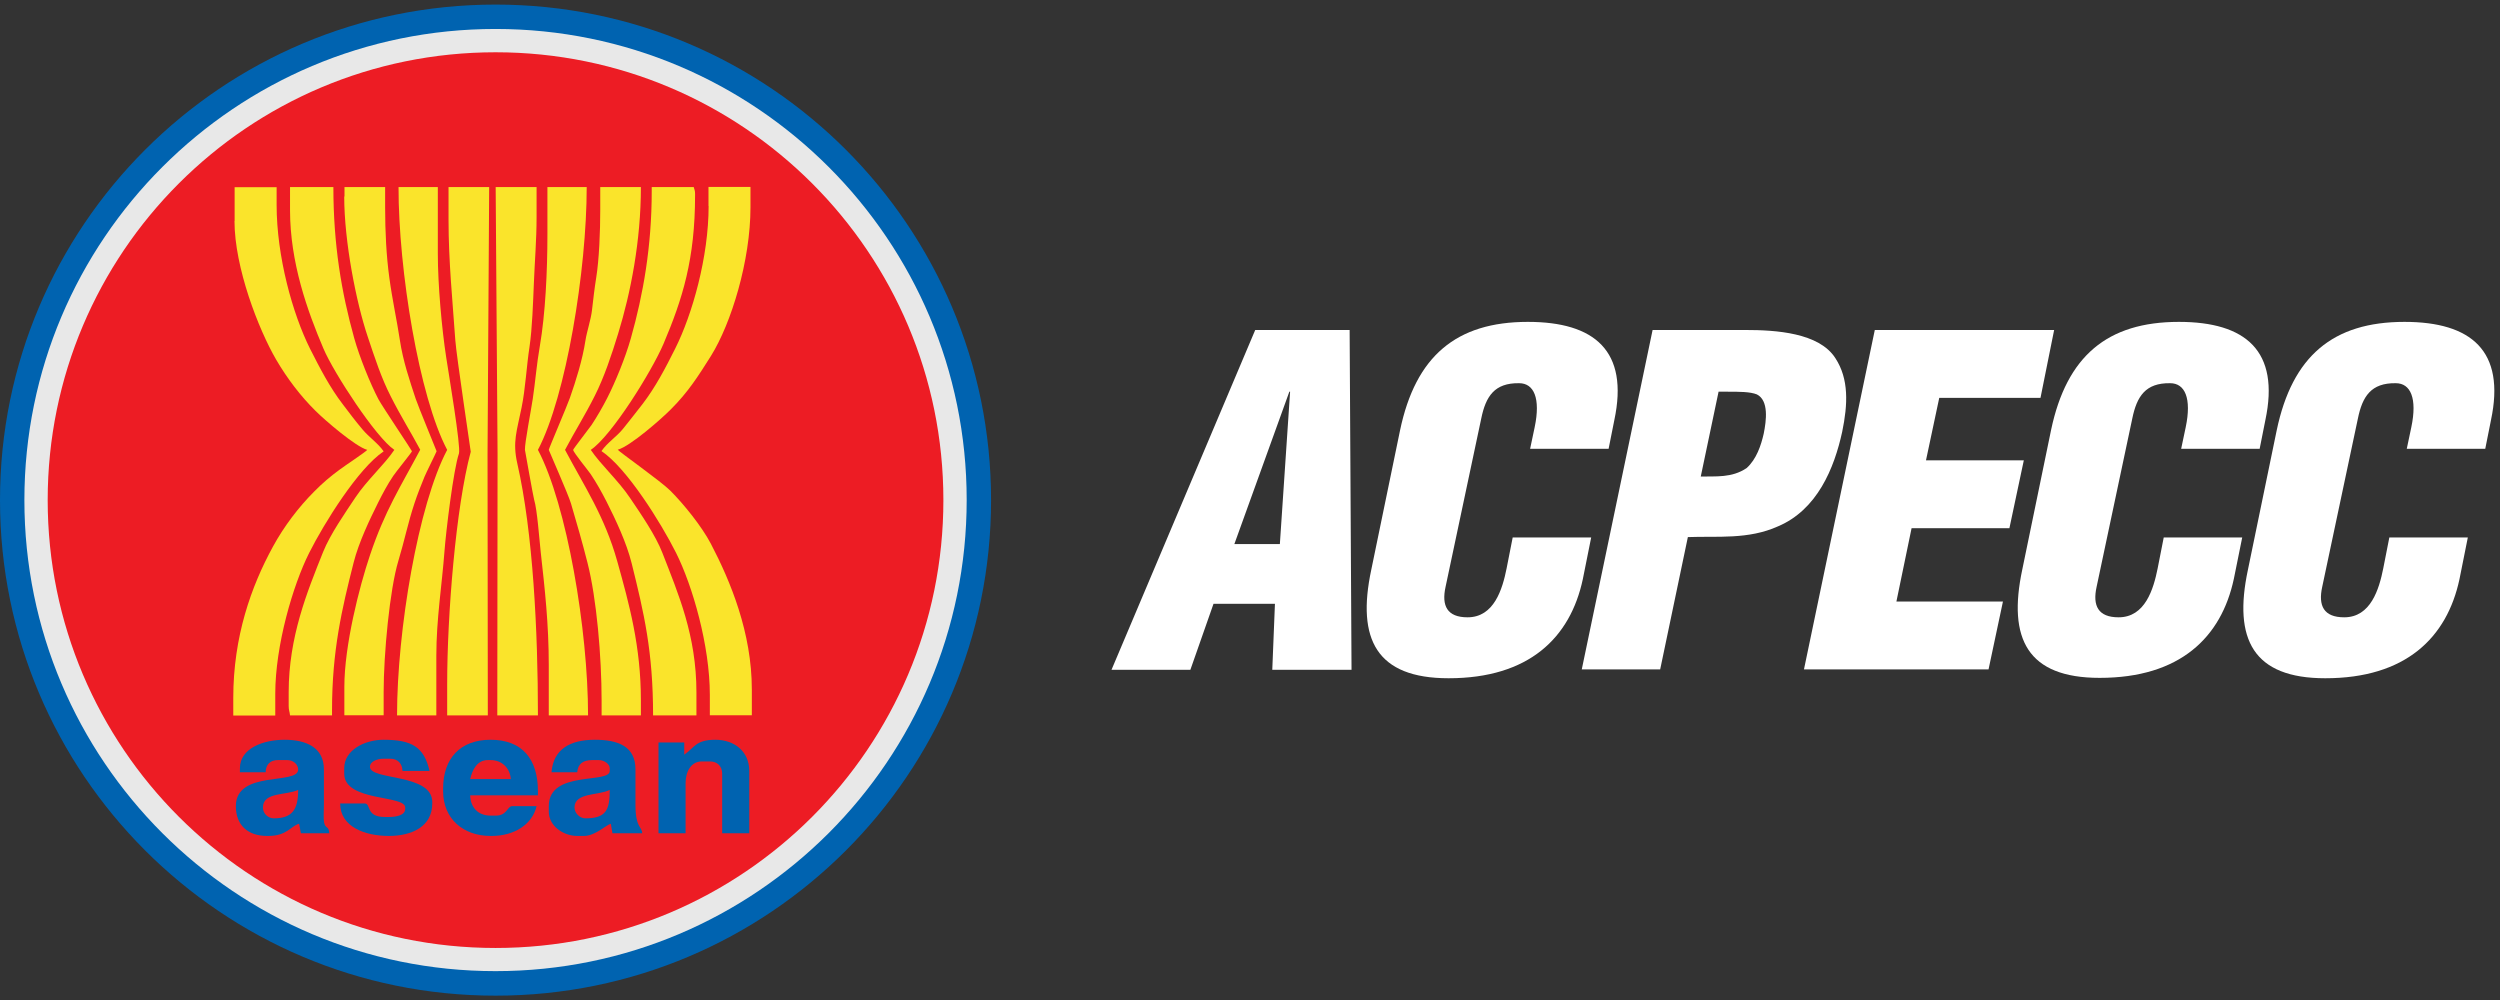 <svg width="330" height="132" viewBox="0 0 330 132" fill="none" xmlns="http://www.w3.org/2000/svg">
<rect x="0" y="0" width="330" height="132" fill="#333333" stroke="none"/>
<path fill-rule="evenodd" clip-rule="evenodd" d="M65.41 0.605C101.531 0.605 130.821 29.895 130.821 66.016C130.821 102.137 101.531 131.427 65.41 131.427C29.29 131.427 0 102.119 0 66.016C0 29.895 29.29 0.605 65.41 0.605Z" fill="#0063B0"/>
<path fill-rule="evenodd" clip-rule="evenodd" d="M65.41 3.824C99.743 3.824 127.602 31.666 127.602 65.998C127.602 100.331 99.761 128.19 65.41 128.19C31.06 128.19 3.219 100.349 3.219 66.016C3.219 31.666 31.06 3.824 65.41 3.824Z" fill="#E8E8E8"/>
<path fill-rule="evenodd" clip-rule="evenodd" d="M65.411 6.9C98.062 6.9 124.527 33.383 124.527 66.017C124.527 98.668 98.044 125.133 65.411 125.133C32.759 125.133 6.294 98.65 6.294 66.017C6.294 33.365 32.759 6.9 65.411 6.9Z" fill="#ED1C24"/>
<path fill-rule="evenodd" clip-rule="evenodd" d="M38.284 27.733C38.284 34.671 40.591 41.073 42.701 46.026C44.06 49.227 49.621 57.756 52.053 59.383C50.748 61.333 48.441 63.371 46.903 65.678C45.544 67.734 43.613 70.47 42.647 72.866C40.537 78.141 38.105 84.078 38.105 91.391V93.18C38.105 93.787 38.231 93.877 38.284 94.431H43.828V93.716C43.828 85.92 45.133 80.341 46.689 74.225C47.35 71.614 48.799 68.575 49.907 66.357C50.533 65.106 51.141 63.961 51.91 62.817C52.196 62.37 54.378 59.688 54.378 59.562C54.378 59.473 50.462 53.644 49.961 52.714C48.87 50.639 47.44 47.081 46.76 44.649C45.079 38.623 44.006 32.329 44.006 24.693H38.284V27.733Z" fill="#FAE42B"/>
<path fill-rule="evenodd" clip-rule="evenodd" d="M59.206 28.985C59.206 34.528 59.742 39.732 60.1 44.9C60.243 46.938 62.156 59.598 62.139 59.634C60.172 66.93 59.027 81.181 59.027 90.319V94.431H64.392L64.356 59.92L64.57 24.693H59.206V28.985Z" fill="#FAE42B"/>
<path fill-rule="evenodd" clip-rule="evenodd" d="M45.437 25.945C45.437 31.864 47.011 39.91 48.548 44.47C49.478 47.242 50.337 49.906 51.588 52.338C52.894 54.931 54.217 57.023 55.468 59.366C52.858 64.283 50.819 67.376 48.834 73.295C47.422 77.48 45.455 85.204 45.455 90.658V94.413H50.641V91.374C50.641 86.349 51.445 77.784 52.59 74.01C53.394 71.364 53.841 69.057 54.7 66.465C55.111 65.213 55.558 64.104 56.023 62.96C56.202 62.495 57.632 59.634 57.632 59.562C57.632 59.526 55.2 53.626 54.878 52.66C54.074 50.228 53.198 47.653 52.786 44.917C52.411 42.396 51.785 39.589 51.392 36.656C50.998 33.795 50.837 30.576 50.837 27.376V24.693H45.473V25.945H45.437Z" fill="#FAE42B"/>
<path fill-rule="evenodd" clip-rule="evenodd" d="M72.259 30.952C72.259 35.78 71.991 41.43 71.258 45.686C70.846 48.011 70.65 50.496 70.328 52.624C70.095 54.198 69.255 58.489 69.291 59.383C69.291 59.383 70.399 65.624 70.507 65.964C70.918 67.305 71.186 71.185 71.383 72.956C71.919 77.748 72.438 82.397 72.438 87.815V94.431H77.623C77.623 83.166 74.834 66.626 71.007 59.383C74.727 52.338 77.445 35.673 77.445 24.693H72.259V30.952Z" fill="#FAE42B"/>
<path fill-rule="evenodd" clip-rule="evenodd" d="M59.027 59.383C55.2 66.608 52.41 83.237 52.41 94.431H57.596V86.563C57.596 81.718 58.347 77.14 58.669 72.795C58.866 70.148 59.867 61.905 60.582 59.866C60.868 59.026 59.188 49.102 58.901 47.188C58.311 43.362 57.793 37.568 57.793 33.455V24.693H52.607C52.589 35.601 55.325 52.392 59.027 59.383Z" fill="#FAE42B"/>
<path fill-rule="evenodd" clip-rule="evenodd" d="M30.953 29.163C30.953 35.315 34.118 43.451 36.443 47.456C37.909 49.96 39.661 52.266 41.646 54.233C42.844 55.431 46.921 58.954 48.477 59.383C48.28 59.651 45.437 61.529 44.829 61.994C43.559 62.924 42.54 63.8 41.467 64.891C39.429 66.929 37.48 69.486 36.031 72.151C33.152 77.408 30.792 84.042 30.792 92.124V94.449H36.335V91.588C36.335 85.204 38.66 77.265 40.806 72.991C42.791 69.039 47.279 61.833 50.641 59.58C49.925 58.525 48.673 57.684 47.833 56.665C46.885 55.539 46.134 54.537 45.24 53.357C43.541 51.14 42.254 48.654 40.931 46.044C38.624 41.43 36.514 33.866 36.514 27.035V24.711H30.971V29.163H30.953Z" fill="#FAE42B"/>
<path fill-rule="evenodd" clip-rule="evenodd" d="M65.679 59.92L65.643 94.431H71.007C71.007 83.38 70.364 70.291 68.29 61.207C67.628 58.328 68.236 56.862 68.844 53.822C69.362 51.319 69.505 48.297 69.899 45.758C70.257 43.344 70.364 39.91 70.471 37.389C70.578 34.582 70.829 31.703 70.829 28.627V24.693H65.428L65.679 59.92Z" fill="#FAE42B"/>
<path fill-rule="evenodd" clip-rule="evenodd" d="M79.233 27.733C79.233 30.487 79.09 34.26 78.697 36.674C78.464 38.105 78.321 39.446 78.142 40.948C78.017 42.11 77.445 43.844 77.284 44.917C76.891 47.492 76.032 50.228 75.228 52.517C74.87 53.554 72.438 59.222 72.438 59.383C72.438 59.437 75.031 65.302 75.371 66.465C76.158 69.165 76.819 71.4 77.552 74.297C78.75 78.999 79.412 86.671 79.412 92.464V94.431H84.598V92.464C84.598 85.312 83.06 79.751 81.486 74.118C79.823 68.163 77.123 64.176 74.584 59.383C75.836 57.005 77.231 54.806 78.518 52.231C79.752 49.781 80.717 46.902 81.594 44.041C83.257 38.641 84.598 31.792 84.598 24.693H79.233V27.733Z" fill="#FAE42B"/>
<path fill-rule="evenodd" clip-rule="evenodd" d="M86.028 25.23C86.028 32.543 84.901 38.891 83.274 44.649C82.559 47.188 81.218 50.461 80.127 52.589C79.573 53.679 78.786 55.038 78.089 56.093C77.785 56.54 75.657 59.258 75.657 59.383C75.657 59.688 77.659 62.119 77.981 62.602C78.768 63.782 79.376 64.873 80.073 66.232C81.254 68.575 82.702 71.614 83.382 74.368C85.009 80.931 86.207 85.991 86.207 94.431H91.929V91.391C91.929 83.863 89.533 78.391 87.441 72.991C86.547 70.667 84.58 67.823 83.203 65.785C81.629 63.425 79.305 61.35 77.981 59.383C80.735 57.542 86.046 48.994 87.584 45.382C90.105 39.446 91.75 34.188 91.75 25.766V25.587C91.75 25.105 91.661 25.087 91.571 24.693H86.028V25.23Z" fill="#FAE42B"/>
<path fill-rule="evenodd" clip-rule="evenodd" d="M93.538 27.195C93.538 33.919 91.392 41.5 89.121 46.024C87.816 48.635 86.511 51.121 84.812 53.338C83.936 54.482 83.167 55.43 82.291 56.539C81.432 57.629 80.163 58.416 79.394 59.543C82.755 61.796 87.244 69.002 89.229 72.954C91.41 77.299 93.699 85.203 93.699 91.73V94.412H99.242V91.014C99.242 83.522 96.435 76.745 93.824 71.756C92.608 69.449 90.248 66.534 88.478 64.764C87.244 63.53 81.772 59.668 81.54 59.364C83.185 58.917 87.315 55.287 88.549 54.035C90.82 51.764 92.108 49.744 93.842 46.99C96.542 42.663 99.064 34.383 99.064 27.356V24.674H93.52V27.195H93.538Z" fill="#FAE42B"/>
<path fill-rule="evenodd" clip-rule="evenodd" d="M75.836 106.589C75.836 104.586 79.019 105.033 80.485 104.265C80.485 106.929 80.002 108.02 77.266 108.02C76.533 108.02 75.836 107.34 75.836 106.589ZM72.796 101.94H76.193C76.283 100.831 76.962 100.331 78.16 100.331H79.054C79.716 100.331 80.485 100.831 80.485 101.404V101.761C80.485 103.514 72.438 101.618 72.438 106.41V107.126C72.438 109.039 74.369 110.344 76.193 110.344H77.087C78.572 110.344 79.966 108.914 80.628 108.735L80.843 109.987H84.776C84.705 109.039 83.882 109.271 83.882 106.232C83.882 104.676 83.882 103.138 83.882 101.582C83.9 98.471 81.522 97.648 78.518 97.648C75.228 97.648 73.046 98.9 72.796 101.94Z" fill="#0063B0"/>
<path fill-rule="evenodd" clip-rule="evenodd" d="M34.708 106.589C34.708 104.515 37.801 105.016 39.357 104.265C39.357 106.84 38.606 108.02 36.138 108.02C35.441 108.02 34.708 107.448 34.708 106.589ZM31.668 101.404V101.94H35.066C35.083 100.921 35.673 100.331 36.675 100.331H37.927C38.696 100.331 39.357 100.885 39.357 101.582C39.357 103.657 31.132 101.6 31.132 106.41C31.132 108.932 32.723 110.344 35.244 110.344H35.423C37.873 110.344 38.356 109.057 39.482 108.735L39.715 109.987H43.47C43.38 108.932 42.969 109.468 42.772 108.538C42.683 108.091 42.755 106.786 42.755 106.232C42.755 104.676 42.755 103.138 42.755 101.582C42.772 98.65 40.394 97.648 37.569 97.648C34.744 97.648 31.668 98.775 31.668 101.404Z" fill="#0063B0"/>
<path fill-rule="evenodd" clip-rule="evenodd" d="M90.319 99.615V98.006H86.922V109.987H90.498V103.371C90.498 101.868 91.213 100.509 92.644 100.509H93.717C94.682 100.509 95.326 101.153 95.326 102.119V109.987H98.903V101.761C98.903 99.204 96.953 97.648 94.432 97.648C91.803 97.648 91.678 98.703 90.319 99.615Z" fill="#0063B0"/>
<path fill-rule="evenodd" clip-rule="evenodd" d="M45.437 101.404V102.119C45.437 105.856 53.484 104.908 53.484 106.589V106.768C53.484 107.644 52.25 107.841 51.338 107.841H50.801C48.209 107.841 49.031 106.053 48.119 106.053H44.901C44.901 109.164 48.191 110.344 51.338 110.344C54.36 110.344 57.06 109.11 57.06 106.053V105.874C57.06 102.065 48.835 103.031 48.835 101.225C48.835 100.492 49.818 100.152 50.623 100.152H51.517C52.482 100.152 53.108 100.778 53.126 101.761H56.702C55.969 98.632 54.431 97.648 50.623 97.648C48.155 97.648 45.437 98.99 45.437 101.404Z" fill="#0063B0"/>
<path fill-rule="evenodd" clip-rule="evenodd" d="M62.066 102.834C62.335 101.654 62.961 100.331 64.391 100.331H64.749C66.305 100.331 67.324 101.439 67.431 102.834H62.066ZM58.49 104.086V104.443C58.49 108.038 61.101 110.344 64.749 110.344H64.928C67.878 110.344 70.274 108.824 70.829 106.41H67.61C66.966 106.41 66.93 107.662 65.464 107.662H64.749C63.121 107.662 62.102 106.589 62.066 104.98H71.007V104.443C71.007 100.188 68.933 97.648 64.749 97.648C60.779 97.648 58.49 100.08 58.49 104.086Z" fill="#0063B0"/>
<path d="M146.72 88.41L165.689 43.559H178.152L178.402 88.41H167.941L168.292 79.704H160.183L157.13 88.41H146.72ZM170.294 51.704H170.194L162.936 71.814H168.942L170.294 51.704Z" fill="white"/>
<path d="M201.976 59.238L202.577 56.387C203.378 52.568 202.477 50.583 200.525 50.583C197.272 50.532 196.12 52.314 195.52 55.267L190.815 77.463C190.264 79.958 191.015 81.485 193.718 81.485C197.222 81.485 198.323 77.769 198.873 75.02L199.674 70.947H210.035L208.934 76.445C207.282 84.183 201.826 89.529 191.215 89.529C181.706 89.529 179.053 84.387 181.005 75.223L184.809 56.794C186.861 47.019 192.216 42.488 201.676 42.488C210.485 42.488 215.04 46.306 213.088 55.47L212.337 59.238H201.976Z" fill="white"/>
<path d="M208.783 88.41L218.143 43.559H230.406C234.41 43.559 240.115 43.915 242.268 47.275C244.07 50.024 243.919 53.384 243.169 56.999C242.118 61.835 239.865 67.282 234.71 69.472C230.756 71.254 226.702 70.744 222.798 70.897L219.144 88.359H208.783V88.41ZM224.5 62.904C226.452 62.853 228.604 63.108 230.556 61.784C231.857 60.613 232.458 58.781 232.808 57.253C233.158 55.522 233.509 52.875 231.907 52.06C231.006 51.704 229.605 51.704 227.953 51.704H226.852L224.5 62.904Z" fill="white"/>
<path d="M238.113 88.41L247.473 43.559H271.147L269.345 52.519H255.981L254.23 60.766H267.143L265.241 69.726H252.328L250.326 79.399H264.39L262.488 88.359H238.113V88.41Z" fill="white"/>
<path d="M287.914 59.238L288.515 56.387C289.315 52.568 288.414 50.583 286.462 50.583C283.209 50.532 282.058 52.314 281.457 55.267L276.752 77.463C276.202 79.958 276.953 81.485 279.655 81.485C283.159 81.485 284.26 77.769 284.811 75.02L285.612 70.947H295.972L294.871 76.394C293.219 84.132 287.764 89.478 277.153 89.478C267.643 89.478 264.99 84.336 266.942 75.172L270.746 56.743C272.798 47.019 278.154 42.488 287.614 42.488C296.423 42.488 300.977 46.306 299.025 55.47L298.275 59.238H287.914Z" fill="white"/>
<path d="M317.694 59.238L318.295 56.387C319.096 52.568 318.195 50.583 316.243 50.583C312.99 50.532 311.838 52.314 311.238 55.267L306.533 77.463C305.982 79.958 306.733 81.485 309.436 81.485C312.94 81.485 314.041 77.769 314.591 75.02L315.392 70.947H325.753L324.652 76.445C323 84.183 317.544 89.529 306.933 89.529C297.424 89.529 294.771 84.387 296.723 75.223L300.527 56.794C302.579 47.019 307.934 42.488 317.394 42.488C326.203 42.488 330.758 46.306 328.806 55.47L328.055 59.238H317.694Z" fill="white"/>
</svg>
